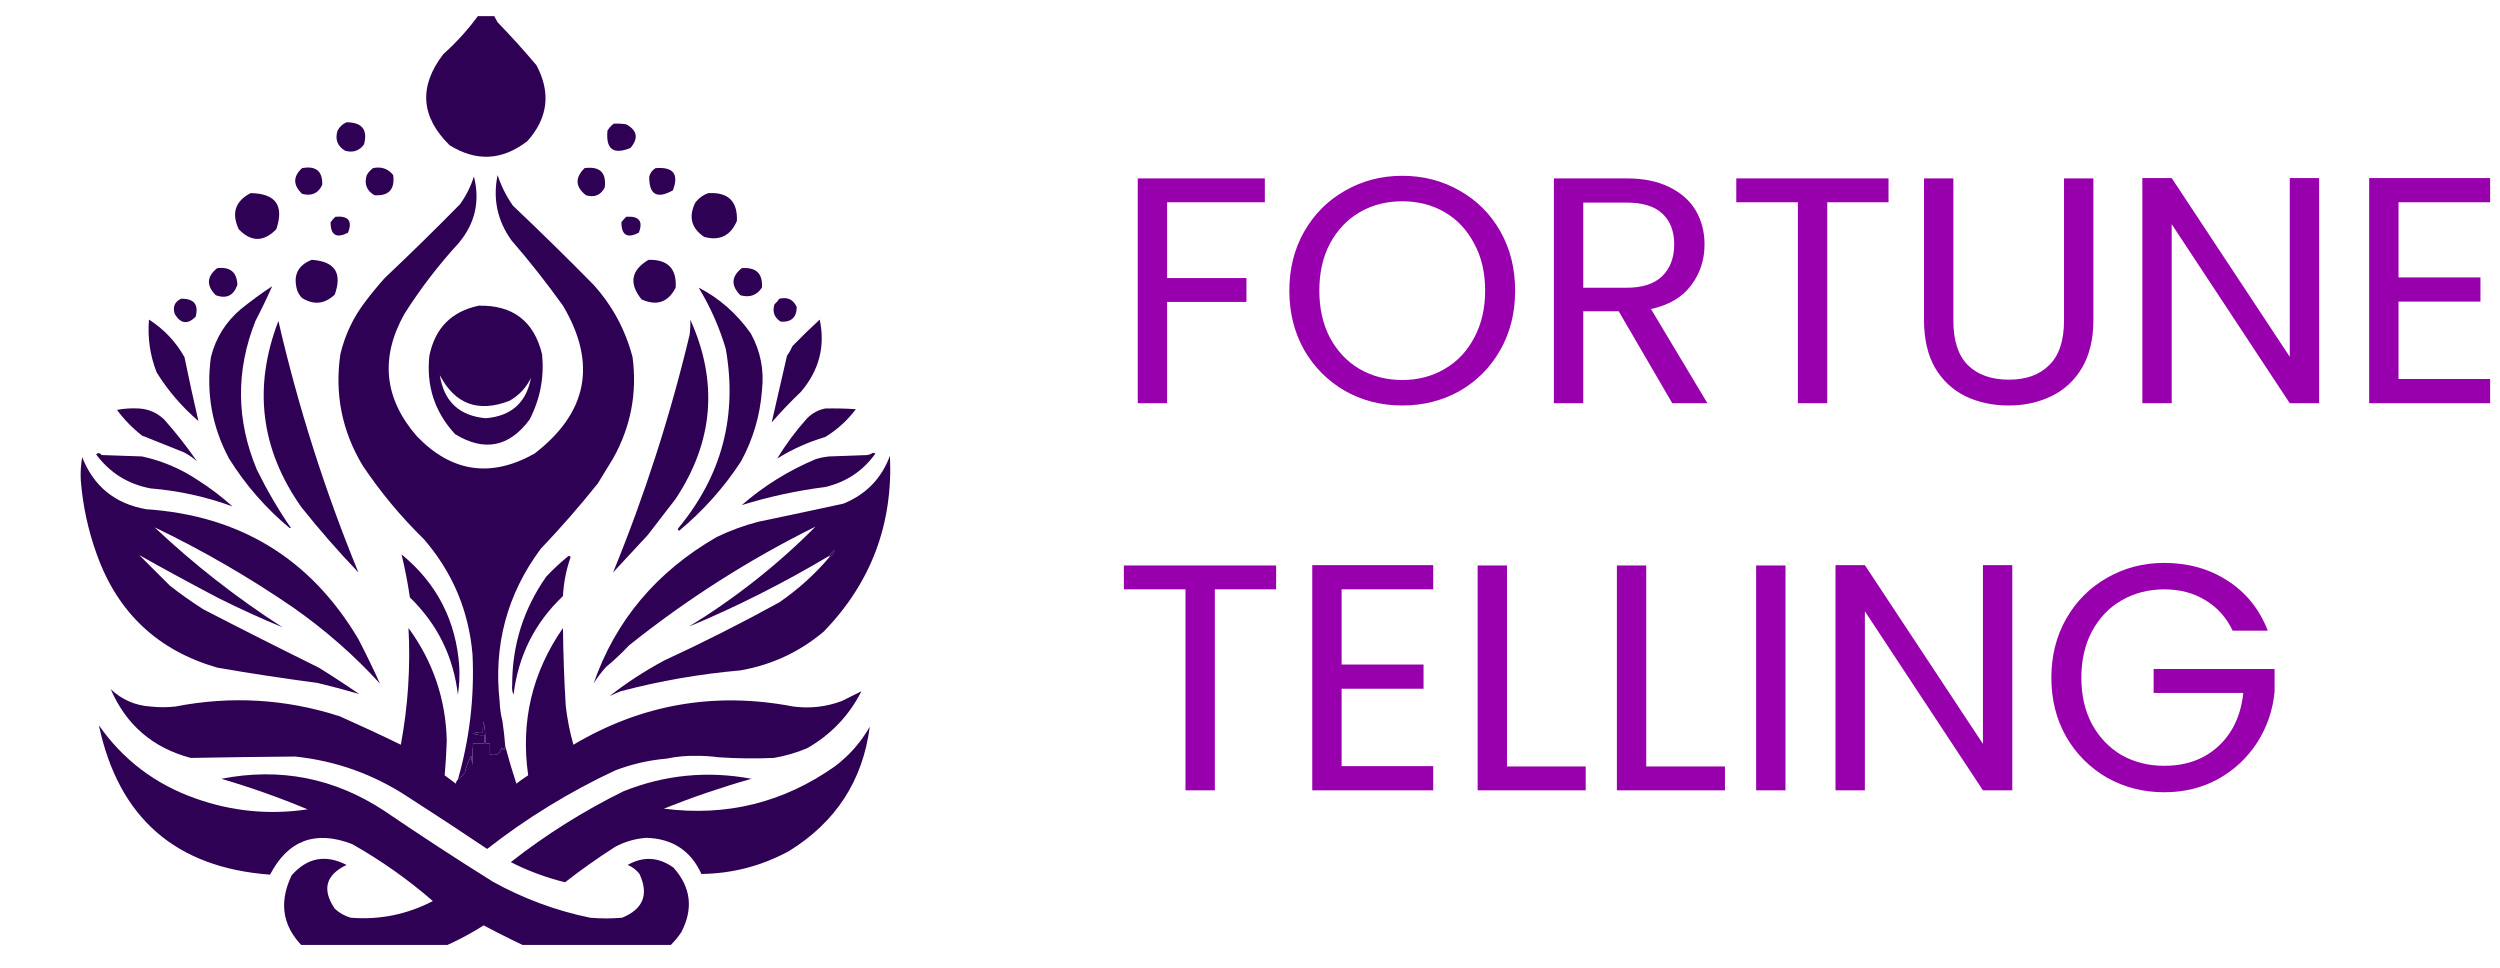 <svg width="155" height="60" viewBox="0 0 155 60" fill="none" xmlns="http://www.w3.org/2000/svg">
<g clip-path="url(#clip0_255_8083)">
<g clip-path="url(#clip1_255_8083)">
<g clip-path="url(#clip2_255_8083)">
<path d="M32.703 8.744C33.977 7.313 34.164 5.747 33.264 4.049C32.491 3.133 31.686 2.243 30.849 1.378C30.592 0.893 30.319 0.433 30.029 -0C29.958 0.29 29.857 0.577 29.727 0.861C29.075 1.771 28.327 2.604 27.484 3.359C25.952 5.355 26.082 7.236 27.872 9.002C29.536 10.039 31.146 9.953 32.703 8.743V8.744Z" fill="#2F0154"/>
<path d="M21.402 9.347C21.882 9.483 22.27 9.354 22.567 8.959C22.813 8.047 22.453 7.587 21.488 7.581C21.243 7.683 21.056 7.855 20.927 8.098C20.76 8.648 20.918 9.064 21.402 9.347Z" fill="#2F0154"/>
<path d="M39.088 9.175C39.6 8.571 39.513 8.083 38.829 7.71C38.572 7.667 38.313 7.653 38.053 7.667C37.897 7.782 37.767 7.926 37.664 8.098C37.551 9.249 38.025 9.607 39.088 9.175Z" fill="#2F0154"/>
<path d="M19.979 11.457C20.007 10.611 19.59 10.267 18.728 10.424C18.162 10.942 18.162 11.473 18.728 12.018C19.314 12.177 19.732 11.991 19.979 11.458V11.457Z" fill="#2F0154"/>
<path d="M41.719 11.802C42.105 10.793 41.746 10.333 40.641 10.424C40.451 10.54 40.322 10.712 40.252 10.94C40.237 12.068 40.727 12.355 41.719 11.802Z" fill="#2F0154"/>
<path d="M36.327 12.103C36.852 12.263 37.24 12.105 37.492 11.63C37.61 10.7 37.193 10.298 36.241 10.424C35.639 11.025 35.668 11.585 36.327 12.103Z" fill="#2F0154"/>
<path d="M23.213 12.103C24.104 12.162 24.492 11.745 24.378 10.854C24.059 10.457 23.643 10.313 23.127 10.423C22.971 10.539 22.842 10.682 22.739 10.854C22.571 11.405 22.73 11.821 23.213 12.103Z" fill="#2F0154"/>
<path d="M17.131 14.214C17.627 12.741 17.095 11.995 15.535 11.974C14.583 12.472 14.339 13.219 14.802 14.214C15.568 15.012 16.345 15.012 17.131 14.214Z" fill="#2F0154"/>
<path d="M43.66 14.688C44.62 14.948 45.296 14.618 45.688 13.697C45.738 12.479 45.148 11.905 43.919 11.974C43.591 12.085 43.318 12.286 43.099 12.578C42.678 13.45 42.865 14.154 43.66 14.688H43.66Z" fill="#2F0154"/>
<path d="M21.575 14.429C21.867 13.7 21.609 13.37 20.798 13.438C20.686 13.537 20.585 13.652 20.496 13.783C20.497 14.581 20.857 14.796 21.575 14.429V14.429Z" fill="#2F0154"/>
<path d="M38.829 13.438C38.717 13.537 38.616 13.652 38.527 13.783C38.528 14.581 38.888 14.796 39.605 14.429C39.886 13.716 39.627 13.386 38.829 13.438V13.438Z" fill="#2F0154"/>
<path d="M18.426 18.004C18.494 18.184 18.595 18.342 18.728 18.478C19.458 18.926 20.134 18.855 20.755 18.263C21.234 16.924 20.76 16.206 19.331 16.109C18.458 16.448 18.156 17.08 18.426 18.004Z" fill="#2F0154"/>
<path d="M39.778 18.564C40.723 18.987 41.428 18.743 41.892 17.832C41.964 16.655 41.403 16.081 40.209 16.109C39.123 16.753 38.979 17.572 39.778 18.565L39.778 18.564Z" fill="#2F0154"/>
<path d="M14.716 17.66C14.693 16.877 14.276 16.533 13.465 16.626C12.813 17.145 12.784 17.705 13.379 18.306C14.043 18.542 14.488 18.326 14.716 17.66V17.66Z" fill="#2F0154"/>
<path d="M45.903 18.306C46.476 18.468 46.922 18.31 47.24 17.832C47.301 16.96 46.884 16.558 45.989 16.626C45.337 17.145 45.308 17.705 45.903 18.306Z" fill="#2F0154"/>
<path d="M12.128 19.641C12.331 18.881 12.029 18.508 11.222 18.521C10.824 18.717 10.695 19.033 10.834 19.469C11.195 20.075 11.626 20.133 12.128 19.641V19.641Z" fill="#2F0154"/>
<path d="M48.405 19.943C49.057 19.985 49.388 19.683 49.398 19.038C49.187 18.571 48.828 18.398 48.319 18.521C48.236 18.647 48.136 18.762 48.017 18.866C47.874 19.334 48.004 19.693 48.405 19.942V19.943Z" fill="#2F0154"/>
<path d="M16.872 17.746C16.203 18.188 15.556 18.662 14.931 19.167C13.994 19.959 13.376 20.95 13.077 22.139C12.771 24.36 13.145 26.456 14.198 28.428C15.222 30.067 16.473 31.503 17.951 32.735H18.037C17.249 31.587 16.545 30.381 15.924 29.117C14.643 26.052 14.614 22.98 15.838 19.899C16.213 19.18 16.558 18.462 16.873 17.746H16.872Z" fill="#2F0154"/>
<path d="M12.3 26.102C11.999 24.794 11.711 23.473 11.437 22.14C10.893 21.18 10.16 20.405 9.237 19.814C9.143 20.944 9.301 22.035 9.712 23.087C10.413 24.219 11.276 25.224 12.3 26.102Z" fill="#2F0154"/>
<path d="M49.656 24.293C50.788 22.963 51.176 21.47 50.821 19.814C50.251 20.339 49.691 20.885 49.139 21.45C49.045 21.665 48.93 21.866 48.794 22.053C48.477 23.444 48.161 24.822 47.845 26.188C48.417 25.53 49.021 24.899 49.656 24.293Z" fill="#2F0154"/>
<path d="M18.684 31.443C19.799 32.843 20.978 34.193 22.222 35.492C20.141 30.422 18.487 25.224 17.261 19.9C15.68 24.008 16.155 27.856 18.684 31.443V31.443Z" fill="#2F0154"/>
<path d="M43.315 17.832C44.035 19.013 44.596 20.277 44.997 21.622C45.732 25.783 44.754 29.487 42.064 32.735C42.005 32.807 42.019 32.864 42.107 32.907C43.607 31.66 44.887 30.225 45.947 28.6C46.693 27.226 47.124 25.761 47.241 24.207C47.386 22.954 47.156 21.777 46.55 20.675C45.672 19.434 44.593 18.486 43.315 17.832L43.315 17.832Z" fill="#2F0154"/>
<path d="M48.19 28.428C49.119 27.85 50.111 27.405 51.166 27.093C51.906 26.641 52.539 26.067 53.064 25.37C52.432 25.327 51.799 25.313 51.166 25.327C50.739 25.411 50.365 25.612 50.044 25.93C49.337 26.718 48.718 27.551 48.19 28.428Z" fill="#2F0154"/>
<path d="M40.166 33.166C40.741 32.419 41.316 31.673 41.892 30.926C44.24 27.379 44.542 23.675 42.797 19.814C42.812 20.131 42.797 20.447 42.754 20.761C41.549 25.806 39.968 30.716 38.009 35.492C38.728 34.717 39.447 33.941 40.166 33.166Z" fill="#2F0154"/>
<path d="M7.253 25.413C7.696 26.012 8.213 26.544 8.806 27.007C9.668 27.351 10.531 27.696 11.395 28.04C11.69 28.195 11.964 28.382 12.214 28.6C11.601 27.712 10.926 26.851 10.187 26.016C9.753 25.598 9.236 25.369 8.634 25.327C8.157 25.299 7.697 25.328 7.254 25.413L7.253 25.413Z" fill="#2F0154"/>
<path d="M9.324 30.28C11.082 30.425 12.779 30.798 14.414 31.4C13.742 30.792 13.023 30.246 12.257 29.763C11.2 29.057 10.049 28.569 8.806 28.299C7.972 28.27 7.138 28.241 6.304 28.213C6.191 28.072 6.076 28.058 5.959 28.17C6.801 29.308 7.922 30.012 9.324 30.28H9.324Z" fill="#2F0154"/>
<path d="M51.166 30.194C52.466 29.89 53.501 29.201 54.272 28.126C54.22 28.086 54.163 28.072 54.099 28.083C54.004 28.151 53.889 28.194 53.754 28.212C52.978 28.241 52.201 28.27 51.425 28.299C51.13 28.324 50.843 28.382 50.562 28.471C48.881 29.18 47.357 30.128 45.99 31.314C47.673 30.794 49.399 30.421 51.166 30.194L51.166 30.194Z" fill="#2F0154"/>
<path d="M22.481 28.858C23.583 30.506 24.849 32.028 26.276 33.424C28.054 35.473 29.061 37.857 29.296 40.574C29.42 43.21 29.118 45.794 28.39 48.327C28.552 48.207 28.696 48.064 28.822 47.897C28.908 47.536 29.038 47.192 29.21 46.863C29.238 47.064 29.267 47.265 29.296 47.466C29.276 47.001 29.29 46.541 29.339 46.088H30.029V45.571C29.793 45.598 29.562 45.569 29.339 45.485C29.533 45.401 29.734 45.372 29.943 45.398C29.929 45.167 29.943 44.937 29.986 44.709C30.058 45.166 30.101 45.626 30.116 46.088H30.375V46.777C30.777 46.873 31.021 46.73 31.108 46.346C31.213 46.549 31.285 46.52 31.324 46.26C31.285 45.741 31.228 45.224 31.151 44.709C31.053 44.325 30.995 43.923 30.979 43.503C30.591 39.998 31.439 36.84 33.524 34.027C34.764 32.726 35.943 31.376 37.061 29.978C37.378 29.461 37.694 28.945 38.01 28.428C39.11 26.462 39.513 24.366 39.218 22.139C38.774 20.447 37.968 18.954 36.802 17.659C35.165 15.996 33.498 14.359 31.799 12.749C31.389 12.162 31.073 11.53 30.85 10.854C30.548 12.332 30.835 13.681 31.712 14.903C32.839 16.205 33.903 17.555 34.904 18.952C37.025 22.529 36.435 25.587 33.136 28.126C30.427 29.642 27.997 29.282 25.846 27.049C23.813 24.708 23.554 22.181 25.069 19.469C26.059 17.906 27.18 16.442 28.434 15.075C29.456 13.863 29.773 12.485 29.383 10.94C29.186 11.562 28.899 12.137 28.52 12.663C26.998 14.211 25.445 15.733 23.862 17.229C23.439 17.701 23.036 18.189 22.654 18.693C21.905 19.671 21.387 20.763 21.101 21.966C20.743 24.428 21.203 26.725 22.481 28.858L22.481 28.858Z" fill="#2F0154"/>
<path d="M26.622 22.053C26.42 23.925 26.952 25.548 28.218 26.92C30.028 28.022 31.567 27.72 32.833 26.016C33.49 24.744 33.749 23.395 33.61 21.967C33.111 19.916 31.802 18.91 29.684 18.952C27.993 19.308 26.972 20.342 26.622 22.053V22.053ZM31.582 24.853C32.176 24.518 32.622 24.044 32.919 23.431C32.631 24.968 31.696 25.8 30.116 25.93C28.474 25.784 27.525 24.894 27.268 23.259C28.212 25.064 29.65 25.595 31.582 24.853Z" fill="#2F0154"/>
<path d="M52.287 31.227C50.535 31.608 48.781 31.981 47.025 32.347C46.13 32.578 45.267 32.894 44.436 33.295C40.699 35.45 38.154 38.479 36.801 42.383C37.027 42.014 37.286 41.67 37.578 41.35C38.078 40.936 38.553 40.491 39.001 40.014C42.585 37.148 46.439 34.693 50.562 32.649C48.223 35.007 45.606 37.074 42.711 38.851C45.631 37.637 48.536 36.172 51.424 34.458C51.507 34.332 51.608 34.217 51.726 34.114C51.719 34.309 51.619 34.453 51.424 34.544C50.514 35.612 49.478 36.545 48.319 37.344C45.979 38.631 43.592 39.837 41.158 40.962C39.932 41.625 38.81 42.358 37.793 43.159C38.02 43.05 38.25 42.949 38.483 42.857C40.918 42.216 43.391 41.785 45.903 41.565C47.852 41.223 49.577 40.419 51.079 39.153C54.008 36.124 55.374 32.492 55.177 28.256C54.653 29.669 53.689 30.66 52.287 31.228L52.287 31.227Z" fill="#2F0154"/>
<path d="M51.727 34.114C51.608 34.217 51.507 34.332 51.425 34.458V34.544C51.62 34.453 51.72 34.309 51.727 34.113V34.114Z" fill="#2F0154"/>
<path d="M13.465 41.393C15.528 41.751 17.599 42.067 19.676 42.34C20.553 42.549 21.416 42.779 22.265 43.029C21.445 42.462 20.611 41.917 19.763 41.393C17.363 40.209 14.976 39.003 12.602 37.775C11.888 37.32 11.198 36.832 10.531 36.31C9.899 35.678 9.266 35.047 8.633 34.415C10.243 35.32 11.882 36.21 13.551 37.085C14.86 37.74 16.183 38.343 17.519 38.894C14.686 37.076 12.04 35.009 9.582 32.692C12.584 34.133 15.459 35.799 18.21 37.688C20.193 39.083 21.976 40.648 23.558 42.383C23.139 41.46 22.694 40.541 22.221 39.627C19.27 34.647 14.885 31.963 9.065 31.572C7.129 31.231 5.806 30.155 5.096 28.342C5.011 28.813 4.982 29.302 5.01 29.806C5.137 31.374 5.468 32.896 6.002 34.372C7.295 37.989 9.783 40.329 13.465 41.392L13.465 41.393Z" fill="#2F0154"/>
<path d="M35.206 34.501C34.734 34.886 34.288 35.302 33.868 35.75C32.456 37.762 31.751 40.002 31.755 42.47C31.729 42.69 31.758 42.891 31.841 43.073C32.13 40.658 33.151 38.619 34.904 36.956C34.946 36.128 35.104 35.324 35.378 34.544C35.335 34.456 35.278 34.442 35.206 34.501H35.206Z" fill="#2F0154"/>
<path d="M28.39 43.072C28.475 42.514 28.504 41.94 28.476 41.35C28.285 38.498 27.091 36.172 24.896 34.372C25.107 35.246 25.28 36.136 25.414 37.042C27.119 38.696 28.111 40.706 28.39 43.072H28.39Z" fill="#2F0154"/>
<path d="M31.108 46.346C31.021 46.73 30.777 46.873 30.374 46.777V46.088H30.116C30.101 45.626 30.058 45.166 29.986 44.709C29.943 44.937 29.929 45.167 29.943 45.398C29.734 45.372 29.532 45.401 29.339 45.485C29.562 45.569 29.792 45.598 30.029 45.571V46.088H29.339C29.29 46.541 29.276 47.001 29.296 47.466C29.267 47.265 29.238 47.064 29.209 46.863C29.037 47.192 28.908 47.536 28.821 47.897C28.696 48.063 28.552 48.207 28.39 48.327C28.323 48.393 28.28 48.479 28.26 48.586C28.03 48.413 27.8 48.241 27.57 48.069C27.633 47.355 27.676 46.637 27.7 45.915C27.635 43.336 26.844 41.011 25.327 38.937C25.455 41.364 25.297 43.776 24.852 46.173C23.603 45.564 22.338 44.976 21.057 44.407C17.718 43.333 14.325 43.132 10.876 43.804C10.359 43.862 9.841 43.862 9.324 43.804C8.371 43.738 7.552 43.379 6.865 42.728C7.821 44.945 9.474 46.366 11.825 46.992C13.982 46.951 16.139 46.922 18.296 46.906C20.831 47.172 23.16 48.005 25.284 49.404C26.935 50.464 28.574 51.54 30.202 52.634C32.655 50.719 35.301 49.096 38.139 47.767C39.17 47.373 40.234 47.129 41.331 47.035C41.944 46.904 42.576 46.847 43.229 46.862C43.675 46.862 44.107 46.891 44.523 46.949C45.672 47.027 46.823 47.042 47.974 46.992C48.688 46.871 49.378 46.67 50.044 46.389C51.52 45.547 52.642 44.37 53.409 42.857C53.022 43.05 52.619 43.251 52.201 43.46C51.227 43.826 50.221 43.941 49.182 43.804C44.328 42.87 39.784 43.66 35.551 46.173C35.328 45.384 35.17 44.58 35.076 43.761C34.978 42.155 34.921 40.547 34.904 38.937C32.991 41.694 32.272 44.737 32.747 48.068C32.495 48.23 32.25 48.402 32.014 48.585C31.761 47.808 31.531 47.033 31.323 46.259C31.285 46.52 31.213 46.548 31.108 46.346V46.346Z" fill="#2F0154"/>
<path d="M51.77 47.509C48.577 49.763 45.04 50.639 41.158 50.136C42.936 49.425 44.748 48.808 46.593 48.284C43.863 47.777 41.217 48.035 38.656 49.059C36.167 50.287 33.837 51.752 31.668 53.453C32.74 53.996 33.862 54.413 35.033 54.702C36.03 53.922 37.065 53.19 38.138 52.505C38.747 52.179 39.394 51.993 40.08 51.945C41.693 51.995 42.829 52.741 43.487 54.185C45.411 54.162 47.223 53.688 48.922 52.764C51.825 50.968 53.493 48.398 53.926 45.054C53.383 46.013 52.664 46.832 51.769 47.509H51.77Z" fill="#2F0154"/>
<path d="M21.833 52.333C23.621 53.343 25.289 54.521 26.837 55.865C25.238 56.696 23.542 57.041 21.747 56.899C21.37 56.79 21.039 56.603 20.755 56.339C19.949 55.15 20.193 54.245 21.488 53.626C20.182 52.957 19.046 53.173 18.08 54.272C17.22 56.079 17.551 57.645 19.073 58.967C20.411 59.854 21.878 60.17 23.472 59.914C25.816 59.489 27.987 58.641 29.986 57.373C31.103 57.966 32.239 58.526 33.394 59.053C35.246 59.863 37.172 60.122 39.174 59.828C40.481 59.571 41.502 58.896 42.237 57.803C42.999 56.347 42.841 55.011 41.762 53.798C40.84 53.132 39.891 53.074 38.915 53.626C39.209 53.746 39.453 53.933 39.648 54.185C40.24 55.457 39.88 56.362 38.57 56.899C37.908 56.956 37.247 56.956 36.586 56.899C34.46 56.46 32.447 55.713 30.547 54.659C28.274 53.238 26.031 51.773 23.817 50.266C20.729 48.236 17.364 47.575 13.723 48.284C15.542 48.819 17.325 49.451 19.072 50.18C16.681 50.534 14.352 50.305 12.084 49.49C9.607 48.609 7.623 47.101 6.131 44.968C7.353 50.71 10.89 53.797 16.743 54.228C17.86 52.089 19.557 51.457 21.833 52.333L21.833 52.333Z" fill="#2F0154"/>
</g>
</g>
</g>
<path d="M78.42 11.06V12.54H72.36V17.24H77.28V18.72H72.36V25H70.54V11.06H78.42ZM86.938 25.14C85.645 25.14 84.465 24.84 83.398 24.24C82.332 23.627 81.485 22.78 80.858 21.7C80.245 20.607 79.938 19.38 79.938 18.02C79.938 16.66 80.245 15.44 80.858 14.36C81.485 13.267 82.332 12.42 83.398 11.82C84.465 11.207 85.645 10.9 86.938 10.9C88.245 10.9 89.431 11.207 90.498 11.82C91.565 12.42 92.405 13.26 93.018 14.34C93.632 15.42 93.938 16.647 93.938 18.02C93.938 19.393 93.632 20.62 93.018 21.7C92.405 22.78 91.565 23.627 90.498 24.24C89.431 24.84 88.245 25.14 86.938 25.14ZM86.938 23.56C87.912 23.56 88.785 23.333 89.558 22.88C90.345 22.427 90.958 21.78 91.398 20.94C91.852 20.1 92.078 19.127 92.078 18.02C92.078 16.9 91.852 15.927 91.398 15.1C90.958 14.26 90.352 13.613 89.578 13.16C88.805 12.707 87.925 12.48 86.938 12.48C85.951 12.48 85.072 12.707 84.298 13.16C83.525 13.613 82.912 14.26 82.458 15.1C82.018 15.927 81.798 16.9 81.798 18.02C81.798 19.127 82.018 20.1 82.458 20.94C82.912 21.78 83.525 22.427 84.298 22.88C85.085 23.333 85.965 23.56 86.938 23.56ZM103.681 25L100.361 19.3H98.161V25H96.341V11.06H100.841C101.894 11.06 102.781 11.24 103.501 11.6C104.234 11.96 104.781 12.447 105.141 13.06C105.501 13.673 105.681 14.373 105.681 15.16C105.681 16.12 105.401 16.967 104.841 17.7C104.294 18.433 103.467 18.92 102.361 19.16L105.861 25H103.681ZM98.161 17.84H100.841C101.827 17.84 102.567 17.6 103.061 17.12C103.554 16.627 103.801 15.973 103.801 15.16C103.801 14.333 103.554 13.693 103.061 13.24C102.581 12.787 101.841 12.56 100.841 12.56H98.161V17.84ZM117.089 11.06V12.54H113.289V25H111.469V12.54H107.649V11.06H117.089ZM121.109 11.06V19.88C121.109 21.12 121.409 22.04 122.009 22.64C122.622 23.24 123.469 23.54 124.549 23.54C125.616 23.54 126.449 23.24 127.049 22.64C127.662 22.04 127.969 21.12 127.969 19.88V11.06H129.789V19.86C129.789 21.02 129.556 22 129.089 22.8C128.622 23.587 127.989 24.173 127.189 24.56C126.402 24.947 125.516 25.14 124.529 25.14C123.542 25.14 122.649 24.947 121.849 24.56C121.062 24.173 120.436 23.587 119.969 22.8C119.516 22 119.289 21.02 119.289 19.86V11.06H121.109ZM143.785 25H141.965L134.645 13.9V25H132.825V11.04H134.645L141.965 22.12V11.04H143.785V25ZM148.708 12.54V17.2H153.788V18.7H148.708V23.5H154.388V25H146.888V11.04H154.388V12.54H148.708ZM79.12 35.06V36.54H75.32V49H73.5V36.54H69.68V35.06H79.12ZM83.18 36.54V41.2H88.26V42.7H83.18V47.5H88.86V49H81.36V35.04H88.86V36.54H83.18ZM93.434 47.52H98.314V49H91.614V35.06H93.434V47.52ZM102.067 47.52H106.947V49H100.247V35.06H102.067V47.52ZM110.7 35.06V49H108.88V35.06H110.7ZM124.762 49H122.942L115.622 37.9V49H113.802V35.04H115.622L122.942 46.12V35.04H124.762V49ZM138.424 39.1C138.038 38.287 137.478 37.66 136.744 37.22C136.011 36.767 135.158 36.54 134.184 36.54C133.211 36.54 132.331 36.767 131.544 37.22C130.771 37.66 130.158 38.3 129.704 39.14C129.264 39.967 129.044 40.927 129.044 42.02C129.044 43.113 129.264 44.073 129.704 44.9C130.158 45.727 130.771 46.367 131.544 46.82C132.331 47.26 133.211 47.48 134.184 47.48C135.544 47.48 136.664 47.073 137.544 46.26C138.424 45.447 138.938 44.347 139.084 42.96H133.524V41.48H141.024V42.88C140.918 44.027 140.558 45.08 139.944 46.04C139.331 46.987 138.524 47.74 137.524 48.3C136.524 48.847 135.411 49.12 134.184 49.12C132.891 49.12 131.711 48.82 130.644 48.22C129.578 47.607 128.731 46.76 128.104 45.68C127.491 44.6 127.184 43.38 127.184 42.02C127.184 40.66 127.491 39.44 128.104 38.36C128.731 37.267 129.578 36.42 130.644 35.82C131.711 35.207 132.891 34.9 134.184 34.9C135.664 34.9 136.971 35.267 138.104 36C139.251 36.733 140.084 37.767 140.604 39.1H138.424Z" fill="#9900AD"/>
<defs>
<clipPath id="clip0_255_8083">
<rect width="60" height="58.087" fill="white" transform="translate(0 0.5)"/>
</clipPath>
<clipPath id="clip1_255_8083">
<rect width="60" height="58.087" fill="white" transform="translate(0 1)"/>
</clipPath>
<clipPath id="clip2_255_8083">
<rect width="50.196" height="60" fill="white" transform="translate(5)"/>
</clipPath>
</defs>
</svg>
